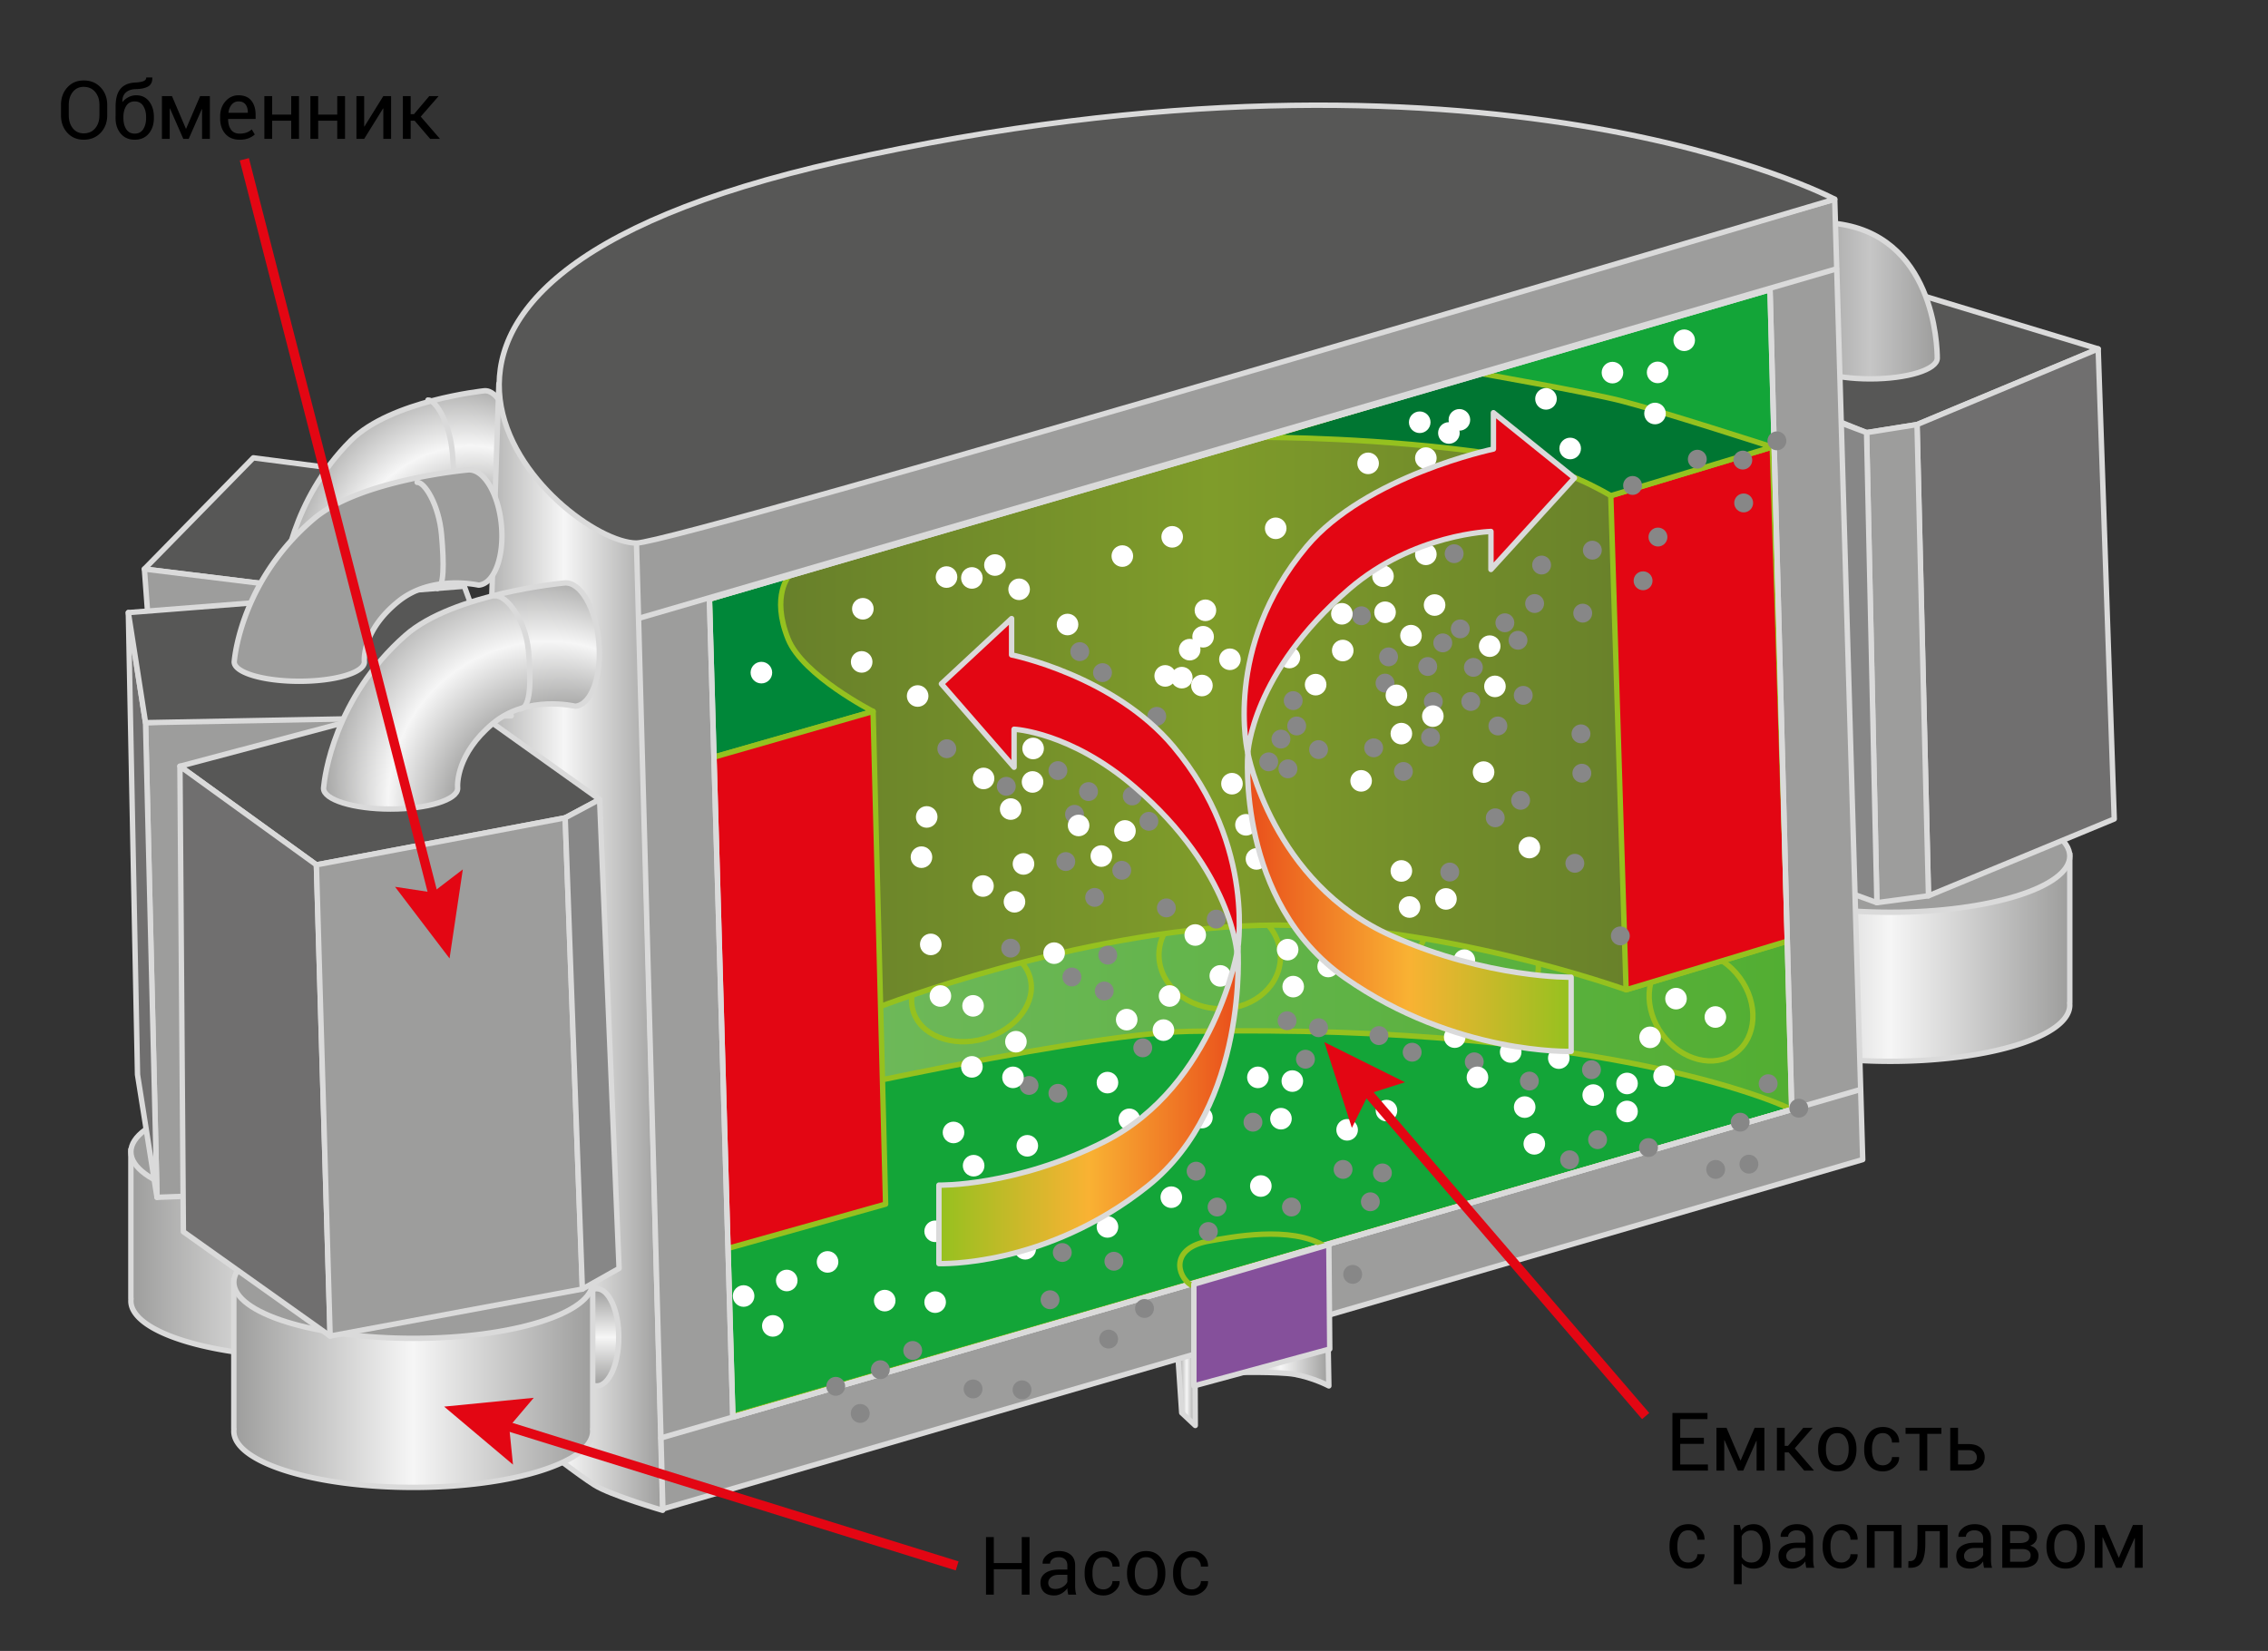 <?xml version="1.0" encoding="UTF-8"?> <svg xmlns="http://www.w3.org/2000/svg" xmlns:xlink="http://www.w3.org/1999/xlink" width="1680" height="1223" xml:space="preserve"><rect width="100%" height="100%" fill="#333333" stroke="none"/> <path d="M762.63 1181.288h-5.771v-18.838h-20.713v18.838h-5.771v-42.656h5.771v19.277h20.713v-19.277h5.771v42.656zM791.283 1181.288a46.846 46.846 0 0 1-.454-2.534 18.575 18.575 0 0 1-.19-2.212c-1.074 1.523-2.476 2.798-4.204 3.823s-3.589 1.538-5.581 1.538c-3.301 0-5.815-.845-7.544-2.534s-2.593-4.019-2.593-6.987c0-3.027 1.226-5.396 3.677-7.104 2.451-1.709 5.776-2.563 9.976-2.563h6.27v-3.135c0-1.855-.567-3.325-1.699-4.409-1.133-1.084-2.735-1.626-4.805-1.626-1.875 0-3.389.469-4.541 1.406-1.153.938-1.729 2.061-1.729 3.369l-5.479.059-.059-.176c-.137-2.305.942-4.414 3.237-6.328 2.295-1.914 5.259-2.871 8.892-2.871 3.593 0 6.484.913 8.672 2.739 2.187 1.826 3.281 4.458 3.281 7.896v15.264c0 1.133.059 2.227.176 3.281s.332 2.09.645 3.105h-5.948zm-9.58-4.219c2.09 0 3.974-.537 5.654-1.611 1.68-1.074 2.773-2.305 3.281-3.691v-5.156h-6.475c-2.325 0-4.185.586-5.581 1.758-1.396 1.172-2.095 2.549-2.095 4.131 0 1.406.439 2.52 1.318 3.34s2.179 1.229 3.898 1.229zM817.386 1177.392c1.777 0 3.33-.591 4.658-1.772 1.328-1.182 1.993-2.632 1.993-4.351h5.215l.088.176c.078 2.734-1.094 5.161-3.516 7.28-2.422 2.119-5.235 3.179-8.438 3.179-4.453 0-7.891-1.514-10.313-4.541-2.422-3.027-3.633-6.797-3.633-11.309v-1.23c0-4.473 1.216-8.228 3.647-11.265s5.864-4.556 10.298-4.556c3.535 0 6.43 1.094 8.686 3.281s3.346 4.873 3.268 8.057l-.059.176h-5.244c0-1.934-.63-3.579-1.89-4.937s-2.847-2.036-4.761-2.036c-2.832 0-4.897 1.099-6.196 3.296-1.299 2.197-1.948 4.858-1.948 7.983v1.23c0 3.184.64 5.869 1.919 8.057 1.279 2.188 3.355 3.282 6.226 3.282zM834.848 1165.146c0-4.688 1.27-8.55 3.809-11.587s5.986-4.556 10.342-4.556c4.395 0 7.866 1.514 10.415 4.541s3.823 6.895 3.823 11.602v.645c0 4.727-1.27 8.594-3.809 11.602s-5.996 4.512-10.371 4.512-7.837-1.509-10.386-4.526-3.823-6.88-3.823-11.587v-.646zm5.771.644c0 3.359.708 6.133 2.124 8.32s3.521 3.281 6.313 3.281c2.754 0 4.844-1.094 6.27-3.281s2.139-4.961 2.139-8.32v-.645c0-3.32-.718-6.084-2.153-8.291s-3.54-3.311-6.313-3.311c-2.754 0-4.839 1.104-6.255 3.311s-2.124 4.971-2.124 8.291v.645zM882.895 1177.392c1.777 0 3.33-.591 4.658-1.772s1.992-2.632 1.992-4.351h5.215l.088.176c.078 2.734-1.094 5.161-3.516 7.28s-5.234 3.179-8.438 3.179c-4.453 0-7.891-1.514-10.313-4.541s-3.633-6.797-3.633-11.309v-1.23c0-4.473 1.216-8.228 3.647-11.265s5.864-4.556 10.298-4.556c3.535 0 6.431 1.094 8.687 3.281s3.345 4.873 3.267 8.057l-.059.176h-5.244c0-1.934-.63-3.579-1.89-4.937s-2.847-2.036-4.761-2.036c-2.832 0-4.897 1.099-6.196 3.296s-1.948 4.858-1.948 7.983v1.23c0 3.184.64 5.869 1.919 8.057s3.355 3.282 6.227 3.282zM1262.135 1069.609h-17.52v15.264h20.508v4.512h-26.279v-42.656h25.957v4.541h-20.186v13.799h17.52v4.54zM1289.205 1081.826h.176l10.371-24.141h7.207v31.699h-5.771v-22.002l-.176-.059-9.727 22.061h-3.984l-9.902-22.559-.176.059v22.5h-5.771v-31.699h7.441l10.312 24.141zM1324.947 1075.938h-2.959v13.447h-5.771v-31.699h5.771v13.389h2.461l11.338-13.389h6.768l.059.146-13.154 15.059 14.15 16.348-.059.146h-7.09l-11.514-13.447zM1346.773 1073.242c0-4.688 1.27-8.55 3.809-11.587 2.538-3.036 5.986-4.556 10.342-4.556 4.395 0 7.866 1.514 10.415 4.541 2.549 3.028 3.823 6.896 3.823 11.602v.645c0 4.728-1.271 8.595-3.809 11.602-2.539 3.008-5.996 4.512-10.371 4.512-4.376 0-7.837-1.509-10.386-4.526s-3.823-6.88-3.823-11.587v-.646zm5.772.645c0 3.359.707 6.134 2.124 8.32 1.416 2.188 3.52 3.281 6.313 3.281 2.754 0 4.844-1.094 6.27-3.281 1.425-2.187 2.139-4.961 2.139-8.32v-.645c0-3.32-.718-6.083-2.153-8.291-1.436-2.207-3.541-3.311-6.313-3.311-2.754 0-4.839 1.104-6.255 3.311-1.417 2.208-2.124 4.971-2.124 8.291v.645zM1394.82 1085.488c1.776 0 3.329-.59 4.658-1.772 1.328-1.182 1.992-2.632 1.992-4.351h5.215l.088.176c.077 2.735-1.095 5.161-3.516 7.28-2.422 2.12-5.234 3.179-8.438 3.179-4.453 0-7.892-1.513-10.313-4.541-2.422-3.027-3.633-6.797-3.633-11.309v-1.23c0-4.472 1.216-8.228 3.647-11.265 2.432-3.036 5.863-4.556 10.298-4.556 3.534 0 6.431 1.095 8.687 3.281 2.256 2.188 3.344 4.874 3.267 8.057l-.059.176h-5.244c0-1.934-.63-3.578-1.89-4.937-1.26-1.357-2.847-2.036-4.761-2.036-2.832 0-4.897 1.099-6.196 3.296-1.3 2.197-1.948 4.859-1.948 7.983v1.23c0 3.184.64 5.87 1.919 8.057 1.28 2.189 3.356 3.282 6.227 3.282zM1438.063 1062.168h-10.459v27.217h-5.771v-27.217h-10.313v-4.482h26.543v4.482zM1450.396 1069.756h7.881c3.75 0 6.665.898 8.745 2.695 2.08 1.798 3.12 4.131 3.12 7.002 0 2.891-1.051 5.27-3.149 7.134-2.1 1.865-5.006 2.798-8.716 2.798h-13.652v-31.699h5.771v12.07zm0 4.512v10.605h7.881c2.069 0 3.599-.498 4.585-1.494.985-.996 1.479-2.236 1.479-3.721 0-1.445-.498-2.705-1.494-3.779-.996-1.073-2.52-1.611-4.57-1.611h-7.881zM1250.65 1157.488c1.776 0 3.329-.59 4.658-1.772 1.328-1.182 1.992-2.632 1.992-4.351h5.215l.088.176c.077 2.735-1.095 5.161-3.516 7.28-2.422 2.12-5.234 3.179-8.438 3.179-4.453 0-7.892-1.513-10.313-4.541-2.422-3.027-3.633-6.797-3.633-11.309v-1.23c0-4.472 1.216-8.228 3.647-11.265 2.432-3.036 5.863-4.556 10.298-4.556 3.534 0 6.431 1.095 8.687 3.281 2.256 2.188 3.344 4.874 3.267 8.057l-.059.176h-5.244c0-1.934-.63-3.578-1.89-4.937-1.26-1.357-2.847-2.036-4.761-2.036-2.832 0-4.897 1.099-6.196 3.296-1.3 2.197-1.948 4.859-1.948 7.983v1.23c0 3.184.64 5.87 1.919 8.057 1.28 2.189 3.356 3.282 6.227 3.282zM1311.383 1146.736c0 4.57-1.095 8.258-3.281 11.06-2.188 2.803-5.205 4.204-9.053 4.204-1.953 0-3.667-.327-5.142-.981-1.476-.654-2.729-1.636-3.765-2.944v15.498h-5.771v-43.887h4.424l.908 4.102c1.035-1.523 2.324-2.685 3.867-3.486 1.542-.801 3.34-1.201 5.391-1.201 3.926 0 6.977 1.558 9.155 4.673 2.178 3.116 3.267 7.232 3.267 12.349v.613zm-5.772-.615c0-3.593-.708-6.548-2.124-8.862-1.417-2.314-3.501-3.472-6.255-3.472-1.66 0-3.076.377-4.248 1.128-1.172.752-2.12 1.783-2.842 3.091v15.322c.722 1.309 1.67 2.329 2.842 3.062s2.607 1.099 4.307 1.099c2.734 0 4.805-1 6.211-3.003 1.406-2.002 2.109-4.585 2.109-7.749v-.616zM1337.955 1161.385a45.717 45.717 0 0 1-.454-2.534 18.351 18.351 0 0 1-.19-2.212c-1.074 1.523-2.476 2.798-4.204 3.823s-3.589 1.538-5.581 1.538c-3.301 0-5.815-.845-7.544-2.534-1.729-1.688-2.593-4.018-2.593-6.987 0-3.027 1.226-5.395 3.677-7.104 2.45-1.709 5.775-2.563 9.976-2.563h6.27v-3.135c0-1.855-.567-3.325-1.699-4.409-1.133-1.084-2.735-1.626-4.805-1.626-1.875 0-3.389.469-4.541 1.406-1.153.938-1.729 2.062-1.729 3.369l-5.479.059-.059-.176c-.137-2.304.941-4.413 3.237-6.328 2.295-1.914 5.259-2.871 8.892-2.871 3.593 0 6.484.913 8.672 2.739 2.187 1.827 3.281 4.458 3.281 7.896V1155c0 1.133.059 2.227.176 3.281s.332 2.091.645 3.105h-5.948zm-9.58-4.219c2.09 0 3.974-.537 5.654-1.611 1.68-1.073 2.772-2.304 3.281-3.691v-5.156h-6.475c-2.325 0-4.186.586-5.581 1.758-1.396 1.172-2.095 2.549-2.095 4.131 0 1.406.439 2.52 1.318 3.34s2.179 1.229 3.898 1.229zM1364.059 1157.488c1.776 0 3.329-.59 4.658-1.772 1.328-1.182 1.992-2.632 1.992-4.351h5.215l.088.176c.077 2.735-1.095 5.161-3.516 7.28-2.422 2.12-5.234 3.179-8.438 3.179-4.453 0-7.892-1.513-10.313-4.541-2.422-3.027-3.633-6.797-3.633-11.309v-1.23c0-4.472 1.216-8.228 3.647-11.265 2.432-3.036 5.863-4.556 10.298-4.556 3.534 0 6.431 1.095 8.687 3.281 2.256 2.188 3.344 4.874 3.267 8.057l-.059.176h-5.244c0-1.934-.63-3.578-1.89-4.937-1.26-1.357-2.847-2.036-4.761-2.036-2.832 0-4.897 1.099-6.196 3.296-1.3 2.197-1.948 4.859-1.948 7.983v1.23c0 3.184.64 5.87 1.919 8.057 1.279 2.189 3.356 3.282 6.227 3.282zM1408.561 1161.385h-5.771v-27.129h-14.15v27.129h-5.771v-31.699h25.693v31.699zM1442.662 1129.686v31.699h-5.771v-27.129h-10.723v8.965c0 6.251-.831 10.84-2.49 13.77-1.66 2.93-4.493 4.395-8.496 4.395h-1.641l.117-4.922 1.201-.029c2.051 0 3.481-1 4.292-3.003.81-2.002 1.216-5.405 1.216-10.21v-13.535h22.295zM1469.645 1161.385a45.717 45.717 0 0 1-.454-2.534 18.351 18.351 0 0 1-.19-2.212c-1.074 1.523-2.476 2.798-4.204 3.823s-3.589 1.538-5.581 1.538c-3.301 0-5.815-.845-7.544-2.534-1.729-1.688-2.593-4.018-2.593-6.987 0-3.027 1.226-5.395 3.677-7.104 2.45-1.709 5.775-2.563 9.976-2.563h6.27v-3.135c0-1.855-.567-3.325-1.699-4.409-1.133-1.084-2.735-1.626-4.805-1.626-1.875 0-3.389.469-4.541 1.406-1.153.938-1.729 2.062-1.729 3.369l-5.479.059-.059-.176c-.137-2.304.941-4.413 3.237-6.328 2.295-1.914 5.259-2.871 8.892-2.871 3.593 0 6.484.913 8.672 2.739 2.187 1.827 3.281 4.458 3.281 7.896V1155c0 1.133.059 2.227.176 3.281s.332 2.091.645 3.105h-5.948zm-9.581-4.219c2.09 0 3.974-.537 5.654-1.611 1.68-1.073 2.772-2.304 3.281-3.691v-5.156h-6.475c-2.325 0-4.186.586-5.581 1.758-1.396 1.172-2.095 2.549-2.095 4.131 0 1.406.439 2.52 1.318 3.34s2.18 1.229 3.898 1.229zM1483.18 1161.385v-31.699h12.51c4.179 0 7.422.729 9.727 2.183 2.304 1.455 3.457 3.638 3.457 6.548 0 1.484-.45 2.809-1.348 3.97-.898 1.162-2.168 2.047-3.809 2.651 1.973.488 3.511 1.402 4.614 2.739 1.103 1.338 1.655 2.867 1.655 4.585 0 2.97-1.08 5.215-3.237 6.738-2.158 1.523-5.171 2.285-9.038 2.285h-14.531zm5.771-18.311h6.768c2.441 0 4.281-.361 5.522-1.084 1.24-.722 1.86-1.816 1.86-3.281 0-1.504-.626-2.637-1.875-3.398-1.25-.762-3.096-1.143-5.537-1.143h-6.738v8.906zm0 4.424v9.434h8.76c2.128 0 3.739-.405 4.834-1.216 1.094-.81 1.641-1.978 1.641-3.501 0-1.504-.547-2.666-1.641-3.486-1.095-.82-2.706-1.23-4.834-1.23h-8.76zM1515.904 1145.242c0-4.688 1.27-8.55 3.809-11.587 2.538-3.036 5.986-4.556 10.342-4.556 4.395 0 7.866 1.514 10.415 4.541 2.549 3.028 3.823 6.896 3.823 11.602v.645c0 4.728-1.271 8.595-3.809 11.602-2.539 3.008-5.996 4.512-10.371 4.512-4.376 0-7.837-1.509-10.386-4.526s-3.823-6.88-3.823-11.587v-.646zm5.772.645c0 3.359.707 6.134 2.124 8.32 1.416 2.188 3.52 3.281 6.313 3.281 2.754 0 4.844-1.094 6.27-3.281 1.425-2.187 2.139-4.961 2.139-8.32v-.645c0-3.32-.718-6.083-2.153-8.291-1.436-2.207-3.541-3.311-6.313-3.311-2.754 0-4.839 1.104-6.255 3.311-1.417 2.208-2.124 4.971-2.124 8.291v.645zM1569.4 1153.826h.176l10.371-24.141h7.207v31.699h-5.771v-22.002l-.176-.059-9.727 22.061h-3.984l-9.902-22.559-.176.059v22.5h-5.771v-31.699h7.441l10.312 24.141zM79.424 85.356c0 5.215-1.616 9.541-4.849 12.979-3.233 3.438-7.427 5.156-12.583 5.156-4.98 0-9.028-1.718-12.144-5.156-3.116-3.438-4.673-7.764-4.673-12.979v-7.588c0-5.195 1.557-9.521 4.673-12.979 3.115-3.457 7.163-5.186 12.144-5.186 5.156 0 9.35 1.724 12.583 5.171 3.232 3.447 4.849 7.778 4.849 12.993v7.589zm-5.772-7.646c0-3.906-1.055-7.109-3.164-9.609s-4.941-3.75-8.496-3.75c-3.359 0-6.04 1.25-8.042 3.75s-3.003 5.703-3.003 9.609v7.646c0 3.945 1 7.168 3.003 9.668 2.002 2.5 4.683 3.75 8.042 3.75 3.574 0 6.411-1.245 8.511-3.735 2.099-2.49 3.149-5.717 3.149-9.683V77.71zM100.898 70.591c4.043 0 7.236 1.514 9.58 4.541 2.344 3.028 3.516 6.895 3.516 11.602v.645c0 4.727-1.27 8.594-3.809 11.602-2.539 3.008-5.996 4.512-10.371 4.512s-7.837-1.509-10.386-4.526-3.823-6.88-3.823-11.587v-1.041c0-.107.01-.229.029-.366v-6.885c0-6.016 1.206-10.444 3.618-13.286 2.412-2.842 5.962-4.39 10.649-4.644 2.695-.136 4.775-.473 6.24-1.011 1.465-.537 2.197-1.46 2.197-2.769h4.424l.059.176c.098 3.086-.928 5.249-3.076 6.489-2.149 1.241-5.264 1.9-9.346 1.978-2.969.078-5.352.898-7.148 2.461-1.797 1.563-2.666 3.877-2.607 6.943l.088.146c1.152-1.465 2.626-2.661 4.424-3.589a12.35 12.35 0 0 1 5.742-1.391zm-1.142 4.541c-2.754 0-4.834 1.104-6.24 3.311-1.406 2.208-2.109 4.971-2.109 8.291v.645c0 3.359.703 6.133 2.109 8.32 1.406 2.188 3.505 3.281 6.299 3.281 2.754 0 4.844-1.094 6.27-3.281 1.425-2.187 2.139-4.961 2.139-8.32v-.645c0-3.32-.718-6.083-2.153-8.291-1.437-2.208-3.542-3.311-6.315-3.311zM137.695 95.317h.176l10.371-24.141h7.207v31.699h-5.771V80.874l-.176-.059-9.727 22.061h-3.984l-9.902-22.559-.176.059v22.5h-5.771V71.177h7.441l10.312 24.14zM177.539 103.491c-4.551 0-8.101-1.455-10.649-4.365-2.549-2.91-3.823-6.738-3.823-11.484v-1.289c0-4.551 1.313-8.315 3.94-11.294 2.626-2.978 5.834-4.468 9.624-4.468 4.238 0 7.417 1.318 9.536 3.955 2.119 2.637 3.179 6.143 3.179 10.518v3.047h-20.273l-.088.146c0 3.184.703 5.767 2.109 7.749 1.406 1.982 3.555 2.974 6.445 2.974 1.953 0 3.667-.278 5.142-.835 1.475-.557 2.739-1.323 3.794-2.3l2.256 3.75c-1.133 1.094-2.627 2.017-4.482 2.769-1.857.751-4.093 1.127-6.71 1.127zm-.908-28.359c-2.012 0-3.677.776-4.995 2.329s-2.124 3.541-2.417 5.962l.059.146h14.297V83.1c0-2.304-.567-4.208-1.699-5.713-1.134-1.503-2.882-2.255-5.245-2.255zM221.484 102.876h-5.771V89.399h-14.121v13.477h-5.771V71.177h5.771v13.711h14.121V71.177h5.771v31.699zM255.586 102.876h-5.771V89.399h-14.121v13.477h-5.771V71.177h5.771v13.711h14.121V71.177h5.771v31.699zM283.945 71.177h5.771v31.699h-5.771v-22.5l-.176-.059-14.004 22.559h-5.742V71.177h5.742v22.5l.176.059 14.004-22.559zM307.148 89.429h-2.959v13.447h-5.771V71.177h5.771v13.389h2.461l11.338-13.389h6.768l.059.146-13.155 15.059 14.15 16.348-.059.146h-7.09l-11.513-13.447z"></path> <path fill="#575756" stroke="#DADADA" stroke-width="4" stroke-linecap="round" stroke-linejoin="round" stroke-miterlimit="10" d="m285.317 351.884-97.673-12.74-80.686 82.385 124.002 15.288z"></path> <radialGradient id="a" cx="299.976" cy="346.128" r="203.773" fx="426.058" fy="506.211" gradientTransform="matrix(.974 0 0 1.1 -4.996 -26.233)" gradientUnits="userSpaceOnUse"> <stop offset=".369" style="stop-color:#9d9d9c"></stop> <stop offset=".5" style="stop-color:#f6f6f6"></stop> <stop offset=".639" style="stop-color:#9d9d9c"></stop> </radialGradient> <path fill="url(#a)" stroke="#DADADA" stroke-width="4" stroke-linecap="round" stroke-linejoin="round" stroke-miterlimit="10" d="M380.023 330.895c-1.884-23.86-11.446-42.394-21.357-41.396 0 0-69.007 7.167-98.681 36.736-44.391 44.235-50.212 99.492-50.782 106.505l-.002.027c-.038.473-.052.722-.052.722 0 8.014 18.634 14.511 41.619 14.511 22.986 0 41.619-6.497 41.619-14.511 0-.092-.015-.184-.02-.276-.158-2.633-.678-23.89 21.807-45.15 21.524-20.351 50.981-12.125 51.316-12.159 9.911-.997 16.418-21.149 14.533-45.009z"></path> <linearGradient id="b" gradientUnits="userSpaceOnUse" x1="344.77" y1="701.553" x2="490.855" y2="701.553"> <stop offset="0" style="stop-color:#9d9d9c"></stop> <stop offset=".5" style="stop-color:#f6f6f6"></stop> <stop offset="1" style="stop-color:#9d9d9c"></stop> </linearGradient> <path fill="url(#b)" stroke="#DADADA" stroke-width="4" stroke-linecap="round" stroke-linejoin="round" stroke-miterlimit="10" d="m369.534 284.279-24.764 741.972s71.118 58.337 95.491 73.782c12.148 7.699 50.593 18.795 50.593 18.795L472.17 402.844 369.534 284.279z"></path> <linearGradient id="c" gradientUnits="userSpaceOnUse" x1="442" y1="1026.667" x2="442" y2="954.667"> <stop offset="0" style="stop-color:#9d9d9c"></stop> <stop offset=".5" style="stop-color:#f6f6f6"></stop> <stop offset="1" style="stop-color:#9d9d9c"></stop> </linearGradient> <ellipse fill="url(#c)" stroke="#DADADA" stroke-width="4" stroke-linecap="round" stroke-linejoin="round" stroke-miterlimit="10" cx="442" cy="990.667" rx="16.333" ry="36"></ellipse> <linearGradient id="d" gradientUnits="userSpaceOnUse" x1="96.953" y1="928.462" x2="362.793" y2="928.462"> <stop offset="0" style="stop-color:#9d9d9c"></stop> <stop offset=".5" style="stop-color:#f6f6f6"></stop> <stop offset="1" style="stop-color:#9d9d9c"></stop> </linearGradient> <path fill="url(#d)" stroke="#DADADA" stroke-width="4" stroke-linecap="round" stroke-linejoin="round" stroke-miterlimit="10" d="M362.793 851.598H96.953v110.413h.119a13.395 13.395 0 0 0-.119 1.698c0 22.985 59.51 41.617 132.92 41.617s132.92-18.633 132.92-41.617c0-.569-.047-1.135-.119-1.698h.119V851.598z"></path> <ellipse fill="#9D9D9C" stroke="#DADADA" stroke-width="4" stroke-linecap="round" stroke-linejoin="round" stroke-miterlimit="10" cx="229.873" cy="853.296" rx="132.92" ry="41.617"></ellipse> <linearGradient id="e" gradientUnits="userSpaceOnUse" x1="173.206" y1="1024.977" x2="439.046" y2="1024.977"> <stop offset="0" style="stop-color:#9d9d9c"></stop> <stop offset=".5" style="stop-color:#f6f6f6"></stop> <stop offset="1" style="stop-color:#9d9d9c"></stop> </linearGradient> <path fill="url(#e)" stroke="#DADADA" stroke-width="4" stroke-linecap="round" stroke-linejoin="round" stroke-miterlimit="10" d="M439.046 948.113h-265.84v110.413h.119a13.395 13.395 0 0 0-.119 1.698c0 22.985 59.51 41.617 132.92 41.617s132.92-18.633 132.92-41.617c0-.569-.047-1.135-.119-1.698h.119V948.113z"></path> <ellipse fill="#9D9D9C" stroke="#DADADA" stroke-width="4" stroke-linecap="round" stroke-linejoin="round" stroke-miterlimit="10" cx="306.126" cy="949.811" rx="132.92" ry="41.617"></ellipse> <linearGradient id="f" gradientUnits="userSpaceOnUse" x1="1267.329" y1="709.335" x2="1533.168" y2="709.335"> <stop offset="0" style="stop-color:#9d9d9c"></stop> <stop offset=".5" style="stop-color:#f6f6f6"></stop> <stop offset="1" style="stop-color:#9d9d9c"></stop> </linearGradient> <path fill="url(#f)" stroke="#DADADA" stroke-width="4" stroke-linecap="round" stroke-linejoin="round" stroke-miterlimit="10" d="M1533.168 632.471h-265.84v110.413h.119a13.395 13.395 0 0 0-.119 1.698c0 22.985 59.51 41.617 132.92 41.617s132.92-18.633 132.92-41.617c0-.569-.047-1.135-.119-1.698h.119V632.471z"></path> <ellipse fill="#9D9D9C" stroke="#DADADA" stroke-width="4" stroke-linecap="round" stroke-linejoin="round" stroke-miterlimit="10" cx="1400.249" cy="634.17" rx="132.92" ry="41.617"></ellipse> <g stroke="#DADADA" stroke-width="4" stroke-linecap="round" stroke-linejoin="round" stroke-miterlimit="10"> <path fill="#9D9D9C" d="m112.054 490.324-5.096-68.795 124.002 15.288-11.041 52.658zM107.808 535.339l203.839-8.493 5.945 352.471-201.291 7.644z"></path> <path fill="#706F6F" d="m101.862 796.083 14.439 90.878-8.493-351.622-12.74-81.536z"></path> <path fill="#575756" d="M343.921 434.269 95.068 453.803l12.74 81.536 270.935-5.096z"></path> <path fill="#575756" d="m444.142 592.244-25.48 13.589-184.304 34.823-101.071-73.043 201.291-53.507z"></path> <path fill="#706F6F" d="M135.835 912.441 244.55 989.73l-10.192-349.074-101.071-73.043z"></path> <path fill="#9D9D9C" d="m431.402 954.907-12.74-349.074-184.304 34.823L244.55 989.73z"></path> <path fill="#878787" d="m458.58 939.62-14.438-347.376-25.48 13.589 12.74 349.074z"></path> <path fill="#575756" d="m1329.992 299.225 52.658 21.234 37.371-5.946 134.194-56.055-179.209-54.357z"></path> <path fill="#706F6F" d="m1428.514 663.588 137.591-56.906-11.89-348.224-134.194 56.055z"></path> <path fill="#9D9D9C" d="m1390.294 668.684 38.22-5.096-8.493-349.075-37.371 5.946z"></path> <path fill="#878787" d="m1352.924 655.094 37.37 13.59-7.644-348.225-33.973-12.74z"></path> <path fill="none" d="M317 296.333c5.347-.477 16.063 16.292 18.059 38.662 1.995 22.37 1.762 38.552-2.985 39.935"></path> </g> <radialGradient id="g" cx="332.818" cy="500.57" r="236.873" fx="479.38" fy="686.657" gradientUnits="userSpaceOnUse"> <stop offset=".369" style="stop-color:#9d9d9c"></stop> <stop offset=".5" style="stop-color:#f6f6f6"></stop> <stop offset=".639" style="stop-color:#9d9d9c"></stop> </radialGradient> <path fill="url(#g)" stroke="#DADADA" stroke-width="4" stroke-linecap="round" stroke-linejoin="round" stroke-miterlimit="10" d="M443.582 475.59c-2.249-25.213-13.66-44.797-25.487-43.742 0 0-82.35 7.574-117.762 38.819-52.975 46.743-59.921 105.132-60.601 112.542-.002.009-.001.019-.003.028-.046.499-.063.763-.063.763 0 8.468 22.237 15.333 49.667 15.333 27.43 0 49.667-6.865 49.667-15.333 0-.098-.018-.194-.024-.291-.189-2.782-.809-25.244 26.024-47.709 25.686-21.505 60.839-12.812 61.238-12.848 11.828-1.055 19.592-22.349 17.344-47.562z"></path> <linearGradient id="h" gradientUnits="userSpaceOnUse" x1="1335.252" y1="222.972" x2="1435" y2="222.972"> <stop offset="0" style="stop-color:#9d9d9c"></stop> <stop offset=".5" style="stop-color:#c6c6c6"></stop> <stop offset="1" style="stop-color:#9d9d9c"></stop> </linearGradient> <path fill="url(#h)" stroke="#DADADA" stroke-width="4" stroke-linecap="round" stroke-linejoin="round" stroke-miterlimit="10" d="M1435 265.333c0 8.468-22.237 15.333-49.667 15.333-27.43 0-49.667-6.865-49.667-15.333s-5.301-102.658 22-100c75.334 7.334 77.334 91.532 77.334 100z"></path> <path fill="none" stroke="#DADADA" stroke-width="4" stroke-linecap="round" stroke-linejoin="round" stroke-miterlimit="10" d="M366.854 441.376c7.678-.685 22.493 16.953 24.627 40.88 2.134 23.928 1.275 41.29-5.573 42.927"></path> <radialGradient id="i" cx="260.589" cy="412.349" r="221.414" fx="397.587" fy="586.291" gradientTransform="matrix(1.038 0 0 1 -6.682 0)" gradientUnits="userSpaceOnUse"> <stop offset=".369" style="stop-color:#9d9d9c"></stop> <stop offset=".5" style="stop-color:#f6f6f6"></stop> <stop offset=".639" style="stop-color:#9d9d9c"></stop> </radialGradient> <path fill="url(#i)" stroke="#DADADA" stroke-width="4" stroke-linecap="round" stroke-linejoin="round" stroke-miterlimit="10" d="M371.425 388.999c-2.183-23.568-13.258-41.873-24.738-40.887 0 0-79.932 7.079-114.303 36.285-51.419 43.692-58.161 98.271-58.822 105.197l-.003.027a32.11 32.11 0 0 0-.061.713c0 7.916 21.583 14.333 48.208 14.333s48.208-6.417 48.208-14.333c0-.091-.017-.181-.023-.272-.184-2.601-.785-23.596 25.26-44.595 24.932-20.101 59.052-11.976 59.44-12.009 11.48-.987 19.017-20.891 16.834-44.459z"></path> <path fill="none" stroke="#DADADA" stroke-width="4" stroke-linecap="round" stroke-linejoin="round" stroke-miterlimit="10" d="M309 357.333c5.347-.477 16.063 16.292 18.059 38.662 1.995 22.37 1.762 38.552-2.985 39.935"></path> <linearGradient id="j" gradientUnits="userSpaceOnUse" x1="872.705" y1="1027.756" x2="885.39" y2="1027.756"> <stop offset="0" style="stop-color:#9d9d9c"></stop> <stop offset=".5" style="stop-color:#f6f6f6"></stop> <stop offset="1" style="stop-color:#9d9d9c"></stop> </linearGradient> <path fill="url(#j)" stroke="#DADADA" stroke-width="4" stroke-linecap="round" stroke-linejoin="round" stroke-miterlimit="10" d="m885.126 999.545-12.421 7.532 2.643 39.509 10.042 9.381z"></path> <linearGradient id="k" gradientUnits="userSpaceOnUse" x1="557" y1="488.25" x2="1238" y2="488.25"> <stop offset="0" style="stop-color:#667e2a"></stop> <stop offset=".499" style="stop-color:#7f9c2a"></stop> <stop offset="1" style="stop-color:#667e2a"></stop> </linearGradient> <path fill="url(#k)" d="M557 403v404h681V336l-166.5-166.5z"></path> <linearGradient id="l" gradientUnits="userSpaceOnUse" x1="651" y1="768.661" x2="1327.214" y2="768.661"> <stop offset="0" style="stop-color:#6db859"></stop> <stop offset="1" style="stop-color:#52ae32"></stop> </linearGradient> <path fill="url(#l)" stroke="#95C11F" stroke-width="4" stroke-linecap="round" stroke-linejoin="round" stroke-miterlimit="10" d="m1327.214 821.897-3.093-124.755-119.6 36.086S1062 682 933.011 685.493C798.041 689.148 651 746 651 746l3 106 673.214-30.103z"></path> <path fill="#13A538" stroke="#DADADA" stroke-width="4" stroke-linecap="round" stroke-linejoin="round" stroke-miterlimit="10" d="m1090 291-20-25 256-68-5 155z"></path> <path fill="#E30613" stroke="#95C11F" stroke-width="4" stroke-linecap="round" stroke-linejoin="round" stroke-miterlimit="10" d="m1193.18 367.211 119.6-36.086 11.341 366.017-119.6 36.086z"></path> <path fill="#007632" stroke="#95C11F" stroke-width="4" stroke-linecap="round" stroke-linejoin="round" stroke-miterlimit="10" d="M1193.18 367.211s-37.661-23.466-85.731-30.709c-83.197-12.537-169.893-12.512-169.893-12.512l158.699-47.412s78.061 13.665 104.081 20.22c28.111 7.082 112.445 34.327 112.445 34.327l-119.601 36.086z"></path> <path fill="#008739" stroke="#95C11F" stroke-width="4" stroke-linecap="round" stroke-linejoin="round" stroke-miterlimit="10" d="M646.732 527.021s-51.996-26.465-62.928-53.654c-12.995-32.32 1.066-47.388 1.066-47.388l-59.359 17.847 2.652 117.218 118.569-34.023z"></path> <path fill="#13A538" stroke="#95C11F" stroke-width="4" stroke-linecap="round" stroke-linejoin="round" stroke-miterlimit="10" d="M536.084 825.427S793.43 765.647 881 764c319-6 446.214 57.897 446.214 57.897l-784.493 227.179-6.637-223.649z"></path> <path fill="#E30613" stroke="#95C11F" stroke-width="4" stroke-linecap="round" stroke-linejoin="round" stroke-miterlimit="10" d="m646.732 527.021-118.569 34.024L538.473 925l117.538-32.993z"></path> <path fill="#9D9D9C" stroke="#DADADA" stroke-width="4" stroke-linecap="round" stroke-linejoin="round" stroke-miterlimit="10" d="M1359.052 147.57 471.456 402.266l19.59 715.538 888.751-258.79-20.745-711.444zM542.85 1049.756l-17.339-605.928 785.621-229.24 16.083 607.31-784.365 227.858z"></path> <path fill="none" stroke="#DADADA" stroke-width="4" stroke-linecap="round" stroke-linejoin="round" stroke-miterlimit="10" d="m473.518 457.942 886.888-258.79M1377.697 807.232l-888.208 258.025"></path> <path fill="#575756" stroke="#DADADA" stroke-width="4" stroke-linecap="round" stroke-linejoin="round" stroke-miterlimit="10" d="M471.456 402.266c-55.676 0-263.945-189.71 150.531-282.69 481.142-107.934 737.065 27.993 737.065 27.993S501.356 402.266 471.456 402.266z"></path> <path fill="none" stroke="#DADADA" stroke-width="4" stroke-linecap="round" stroke-linejoin="round" stroke-miterlimit="10" d="m542.85 1049.756-17.339-605.929 785.621-229.24 16.082 607.31z"></path> <defs> <path id="m" d="m1327.214 821.897-3.093-124.755-119.6 36.086S1062 682 933.011 685.493C798.041 689.148 651 746 651 746l3 106 673.214-30.103z"></path> </defs> <clipPath id="n"> <use xlink:href="#m" overflow="visible"></use> </clipPath> <g clip-path="url(#n)" fill="none" stroke="#95C11F" stroke-width="4" stroke-linecap="round" stroke-linejoin="round" stroke-miterlimit="10"> <ellipse transform="rotate(-15.762 719.783 736.29)" cx="719.615" cy="736.242" rx="45.034" ry="34.498"></ellipse> <ellipse transform="rotate(53.552 1259.99 745.28)" cx="1259.988" cy="745.256" rx="43.2" ry="35.571"></ellipse> <ellipse transform="rotate(4.133 1095.154 715.654)" cx="1094.505" cy="715.298" rx="45.034" ry="39.085"></ellipse> <ellipse transform="rotate(4.133 903.998 708.557)" cx="903.457" cy="708.196" rx="45.034" ry="39.085"></ellipse> </g> <linearGradient id="o" gradientUnits="userSpaceOnUse" x1="913" y1="1007.667" x2="984.333" y2="1007.667"> <stop offset="0" style="stop-color:#9d9d9c"></stop> <stop offset=".5" style="stop-color:#f6f6f6"></stop> <stop offset="1" style="stop-color:#9d9d9c"></stop> </linearGradient> <path fill="url(#o)" stroke="#DADADA" stroke-width="4" stroke-linecap="round" stroke-linejoin="round" stroke-miterlimit="10" d="m983.667 988.667.667 38s-11.47-6.112-25.608-8.622c-11.26-1.999-45.725-1.378-45.725-1.378l70.666-28z"></path> <path fill="none" stroke="#95C11F" stroke-width="4" stroke-linecap="round" stroke-linejoin="round" stroke-miterlimit="10" d="M882.333 952c-10.667-6.667-15.686-27.62 13.333-32.667 15.333-2.667 60.667-12 86 4"></path> <path fill="#85509B" stroke="#DADADA" stroke-width="4" stroke-linecap="round" stroke-linejoin="round" stroke-miterlimit="10" d="M884.333 951.333v75.334L985 999.333 984.333 922z"></path> <g fill="#878787"> <circle cx="1110.19" cy="728.928" r="7"></circle> <circle cx="1316.228" cy="326.57" r="7"></circle> <circle cx="1290.959" cy="340.824" r="7"></circle> <circle cx="1257.267" cy="340.176" r="7"></circle> <circle cx="1291.607" cy="372.572" r="7"></circle> <circle cx="1228.111" cy="397.841" r="7"></circle> <circle cx="1217.096" cy="430.237" r="7"></circle> <circle cx="1171.094" cy="543.623" r="7"></circle> <circle cx="1200.25" cy="693.293" r="7"></circle> <circle cx="1166.559" cy="639.515" r="7"></circle> <circle cx="1209.321" cy="359.614" r="7"></circle> <circle cx="1171.742" cy="572.78" r="7"></circle> <circle cx="1107.598" cy="605.823" r="7"></circle> <circle cx="1126.388" cy="592.865" r="7"></circle> <circle cx="1073.906" cy="645.995" r="7"></circle> <circle cx="1179.517" cy="407.56" r="7"></circle> <circle cx="1172.39" cy="454.21" r="7"></circle> <circle cx="1141.938" cy="418.575" r="7"></circle> <circle cx="1136.754" cy="447.083" r="7"></circle> <circle cx="1114.725" cy="461.337" r="7"></circle> <circle cx="1124.444" cy="474.296" r="7"></circle> <circle cx="1128.331" cy="515.115" r="7"></circle> <circle cx="1109.542" cy="537.792" r="7"></circle> <circle cx="1091.4" cy="494.381" r="7"></circle> <circle cx="1089.456" cy="519.65" r="7"></circle> <circle cx="1061.723" cy="519.65" r="7"></circle> <circle cx="1077.146" cy="410.152" r="7"></circle> <circle cx="1081.681" cy="465.873" r="7"></circle> <circle cx="1068.723" cy="476.239" r="7"></circle> <circle cx="1057.581" cy="493.733" r="7"></circle> <circle cx="1028.552" cy="486.606" r="7"></circle> <circle cx="1008.466" cy="456.154" r="7"></circle> <circle cx="1025.96" cy="506.044" r="7"></circle> <circle cx="1059.652" cy="546.215" r="7"></circle> <circle cx="1039.566" cy="571.484" r="7"></circle> <circle cx="1017.537" cy="553.99" r="7"></circle> <circle cx="976.718" cy="555.286" r="7"></circle> <circle cx="957.928" cy="519.002" r="7"></circle> <circle cx="960.52" cy="537.792" r="7"></circle> <circle cx="948.857" cy="547.511" r="7"></circle> <circle cx="954.041" cy="569.54" r="7"></circle> <circle cx="939.787" cy="564.357" r="7"></circle> <circle cx="762.256" cy="804.087" r="7"></circle> <circle cx="846.486" cy="776.227" r="7"></circle> <circle cx="748.65" cy="702.364" r="7"></circle> <circle cx="794.005" cy="723.745" r="7"></circle> <circle cx="817.978" cy="734.112" r="7"></circle> <circle cx="820.569" cy="707.547" r="7"></circle> <circle cx="900.911" cy="680.855" r="7"></circle> <circle cx="863.98" cy="672.559" r="7"></circle> <circle cx="810.85" cy="664.784" r="7"></circle> <circle cx="830.936" cy="644.699" r="7"></circle> <circle cx="789.469" cy="638.22" r="7"></circle> <circle cx="745.411" cy="582.498" r="7"></circle> <circle cx="701.352" cy="554.638" r="7"></circle> <circle cx="795.948" cy="603.232" r="7"></circle> <circle cx="851.021" cy="608.415" r="7"></circle> <circle cx="838.711" cy="589.625" r="7"></circle> <circle cx="806.315" cy="586.386" r="7"></circle> <circle cx="783.638" cy="570.836" r="7"></circle> <circle cx="856.853" cy="530.665" r="7"></circle> <circle cx="816.682" cy="498.269" r="7"></circle> <circle cx="799.836" cy="482.719" r="7"></circle> <circle cx="783.638" cy="809.918" r="7"></circle> <circle cx="1178.869" cy="792.424" r="7"></circle> <circle cx="1132.867" cy="800.847" r="7"></circle> <circle cx="1092.048" cy="786.593" r="7"></circle> <circle cx="966.999" cy="784.649" r="7"></circle> <circle cx="953.393" cy="756.141" r="7"></circle> <circle cx="1021.424" cy="767.156" r="7"></circle> <circle cx="976.718" cy="761.324" r="7"></circle> <circle cx="1046.046" cy="779.466" r="7"></circle> <circle cx="1332.426" cy="820.933" r="7"></circle> <circle cx="1309.749" cy="802.791" r="7"></circle> <circle cx="1289.016" cy="831.3" r="7"></circle> <circle cx="1295.495" cy="862.4" r="7"></circle> <circle cx="1270.874" cy="866.287" r="7"></circle> <circle cx="1221.111" cy="850.089" r="7"></circle> <circle cx="1183.405" cy="844.258" r="7"></circle> <circle cx="1162.671" cy="859.16" r="7"></circle> <circle cx="886.009" cy="867.583" r="7"></circle> <circle cx="928.124" cy="831.3" r="7"></circle> <circle cx="1024.016" cy="868.879" r="7"></circle> <circle cx="994.86" cy="866.287" r="7"></circle> <circle cx="956.633" cy="894.148" r="7"></circle> <circle cx="901.559" cy="894.148" r="7"></circle> <circle cx="895.08" cy="912.29" r="7"></circle> <circle cx="619.066" cy="1026.972" r="7"></circle> <circle cx="652.11" cy="1014.661" r="7"></circle> <circle cx="676.083" cy="1000.407" r="7"></circle> <circle cx="777.807" cy="962.828" r="7"></circle> <circle cx="786.877" cy="927.84" r="7"></circle> <circle cx="825.105" cy="934.319" r="7"></circle> <circle cx="847.782" cy="969.307" r="7"></circle> <circle cx="821.217" cy="991.984" r="7"></circle> <circle cx="757.073" cy="1029.563" r="7"></circle> <circle cx="720.79" cy="1028.915" r="7"></circle> <circle cx="637.208" cy="1047.057" r="7"></circle> <circle cx="1015.072" cy="890.26" r="7"></circle> <circle cx="1001.987" cy="944.038" r="7"></circle> </g> <g fill="#FFF"> <circle cx="563.993" cy="498.269" r="8"></circle> <circle cx="638.275" cy="490.328" r="8"></circle> <circle cx="639.152" cy="450.971" r="8"></circle> <circle cx="701.123" cy="427.48" r="8"></circle> <circle cx="719.913" cy="428.128" r="8"></circle> <circle cx="736.988" cy="418.575" r="8"></circle> <circle cx="754.9" cy="436.551" r="8"></circle> <circle cx="1247.549" cy="252.059" r="8"></circle> <circle cx="1225.938" cy="306.319" r="8"></circle> <circle cx="1227.882" cy="275.866" r="8"></circle> <circle cx="1194.419" cy="276.032" r="8"></circle> <circle cx="1145.177" cy="295.47" r="8"></circle> <circle cx="1163.09" cy="332.235" r="8"></circle> <circle cx="1081.033" cy="311.02" r="8"></circle> <circle cx="1073.258" cy="320.739" r="8"></circle> <circle cx="1056.183" cy="339.363" r="8"></circle> <circle cx="1051.648" cy="312.798" r="8"></circle> <circle cx="1013.42" cy="343.25" r="8"></circle> <circle cx="944.97" cy="391.362" r="8"></circle> <circle cx="892.907" cy="452.101" r="8"></circle> <circle cx="891.193" cy="471.704" r="8"></circle> <circle cx="881.245" cy="481.257" r="8"></circle> <circle cx="911.049" cy="488.384" r="8"></circle> <circle cx="890.316" cy="507.822" r="8"></circle> <circle cx="875.414" cy="501.991" r="8"></circle> <circle cx="863.103" cy="500.695" r="8"></circle> <circle cx="1056.183" cy="410.634" r="8"></circle> <circle cx="1024.435" cy="426.832" r="8"></circle> <circle cx="1025.96" cy="453.562" r="8"></circle> <circle cx="993.983" cy="454.692" r="8"></circle> <circle cx="955.108" cy="487.088" r="8"></circle> <circle cx="994.631" cy="481.905" r="8"></circle> <circle cx="974.545" cy="507.174" r="8"></circle> <circle cx="1034.383" cy="515.115" r="8"></circle> <circle cx="1045.169" cy="470.89" r="8"></circle> <circle cx="1062.662" cy="448.213" r="8"></circle> <circle cx="1103.481" cy="478.665" r="8"></circle> <circle cx="1107.369" cy="508.47" r="8"></circle> <circle cx="1061.367" cy="530.499" r="8"></circle> <circle cx="1038.042" cy="543.457" r="8"></circle> <circle cx="1008.237" cy="578.445" r="8"></circle> <circle cx="1098.946" cy="571.966" r="8"></circle> <circle cx="1132.867" cy="627.853" r="8"></circle> <circle cx="1270.645" cy="753.384" r="8"></circle> <circle cx="1241.488" cy="739.777" r="8"></circle> <circle cx="1222.28" cy="768.451" r="8"></circle> <circle cx="1232.646" cy="797.185" r="8"></circle> <circle cx="1205.205" cy="802.625" r="8"></circle> <circle cx="1205.205" cy="823.359" r="8"></circle> <circle cx="1154.667" cy="783.836" r="8"></circle> <circle cx="1180.165" cy="811.214" r="8"></circle> <circle cx="1136.525" cy="847.332" r="8"></circle> <circle cx="1129.398" cy="820.119" r="8"></circle> <circle cx="1119.031" cy="779.3" r="8"></circle> <circle cx="930.716" cy="636.276" r="8"></circle> <circle cx="922.941" cy="611.007" r="8"></circle> <circle cx="1027.027" cy="822.711" r="8"></circle> <circle cx="1077.565" cy="768.286" r="8"></circle> <circle cx="1094.411" cy="798.09" r="8"></circle> <circle cx="1068.494" cy="735.89" r="8"></circle> <circle cx="1044.102" cy="671.911" r="8"></circle> <circle cx="1071.085" cy="665.914" r="8"></circle> <circle cx="1038.042" cy="645.181" r="8"></circle> <circle cx="1084.692" cy="711.269" r="8"></circle> <circle cx="1027.904" cy="720.505" r="8"></circle> <circle cx="912.574" cy="580.555" r="8"></circle> <circle cx="983.845" cy="715.97" r="8"></circle> <circle cx="953.812" cy="703.494" r="8"></circle> <circle cx="957.928" cy="730.872" r="8"></circle> <circle cx="997.87" cy="836.965" r="8"></circle> <circle cx="948.857" cy="828.708" r="8"></circle> <circle cx="957.28" cy="800.847" r="8"></circle> <circle cx="890.316" cy="827.894" r="8"></circle> <circle cx="931.783" cy="798.09" r="8"></circle> <circle cx="933.955" cy="878.598" r="8"></circle> <circle cx="572.472" cy="982.209" r="8"></circle> <circle cx="692.7" cy="964.606" r="8"></circle> <circle cx="550.805" cy="960.07" r="8"></circle> <circle cx="655.35" cy="963.475" r="8"></circle> <circle cx="582.783" cy="948.573" r="8"></circle> <circle cx="867.638" cy="886.855" r="8"></circle> <circle cx="820.34" cy="908.884" r="8"></circle> <circle cx="759.436" cy="925.082" r="8"></circle> <circle cx="692.7" cy="912.124" r="8"></circle> <circle cx="613.006" cy="934.801" r="8"></circle> <circle cx="903.922" cy="722.931" r="8"></circle> <circle cx="836.538" cy="829.19" r="8"></circle> <circle cx="760.961" cy="848.794" r="8"></circle> <circle cx="721.208" cy="863.53" r="8"></circle> <circle cx="706.306" cy="838.909" r="8"></circle> <circle cx="719.913" cy="790.315" r="8"></circle> <circle cx="750.365" cy="798.09" r="8"></circle> <circle cx="820.34" cy="801.978" r="8"></circle> <circle cx="861.807" cy="763.102" r="8"></circle> <circle cx="866.343" cy="737.833" r="8"></circle> <circle cx="834.595" cy="755.327" r="8"></circle> <circle cx="752.538" cy="771.691" r="8"></circle> <circle cx="720.79" cy="745.126" r="8"></circle> <circle cx="696.588" cy="737.833" r="8"></circle> <circle cx="689.46" cy="699.606" r="8"></circle> <circle cx="780.817" cy="706.085" r="8"></circle> <circle cx="751.467" cy="668.024" r="8"></circle> <circle cx="682.562" cy="634.98" r="8"></circle> <circle cx="728.142" cy="656.361" r="8"></circle> <circle cx="686.45" cy="605.176" r="8"></circle> <circle cx="885.361" cy="692.645" r="8"></circle> <circle cx="748.65" cy="599.344" r="8"></circle> <circle cx="758.14" cy="639.998" r="8"></circle> <circle cx="815.805" cy="634.166" r="8"></circle> <circle cx="833.303" cy="615.542" r="8"></circle> <circle cx="798.959" cy="611.489" r="8"></circle> <circle cx="764.848" cy="579.259" r="8"></circle> <circle cx="765.267" cy="554.472" r="8"></circle> <circle cx="728.565" cy="576.667" r="8"></circle> <circle cx="679.742" cy="515.597" r="8"></circle> <circle cx="868.286" cy="397.675" r="8"></circle> <circle cx="831.355" cy="411.93" r="8"></circle> <circle cx="790.765" cy="462.633" r="8"></circle> </g> <path fill="#E30613" stroke="#DADADA" stroke-width="4" stroke-linecap="round" stroke-linejoin="round" stroke-miterlimit="10" d="M751.172 540.217v28.143l-53.839-61.793 52.004-48.333v26.92s75.864 15.295 119.914 67.911c62.455 74.599 47.109 153.564 47.109 153.564s-3.279-61.236-75.864-123.585c-47.721-40.991-89.324-42.827-89.324-42.827zM1104.405 393.705v28.143l61.839-67.793-60.004-48.333v26.92s-94.439 19.75-138.489 72.365c-62.455 74.599-43.438 152.952-43.438 152.952s2.667-59.401 75.252-121.75c47.722-40.99 104.84-42.504 104.84-42.504z"></path> <linearGradient id="p" gradientUnits="userSpaceOnUse" x1="695.497" y1="819.215" x2="917.24" y2="819.215"> <stop offset="0" style="stop-color:#95c11f"></stop> <stop offset=".5" style="stop-color:#f9b233"></stop> <stop offset="1" style="stop-color:#e94e1b"></stop> </linearGradient> <path fill="url(#p)" stroke="#DADADA" stroke-width="4" stroke-linecap="round" stroke-linejoin="round" stroke-miterlimit="10" d="M695.497 877.935v58.122s78.923 3.059 154.787-57.51c74.932-59.825 66.687-176.201 66.687-176.201s-16.519 101.56-98.501 143.163c-66.338 33.665-122.973 32.426-122.973 32.426z"></path> <linearGradient id="q" gradientUnits="userSpaceOnUse" x1="448.939" y1="668.404" x2="688.692" y2="668.404" gradientTransform="matrix(-1 0 0 1 1612.737 0)"> <stop offset="0" style="stop-color:#95c11f"></stop> <stop offset=".5" style="stop-color:#f9b233"></stop> <stop offset="1" style="stop-color:#e94e1b"></stop> </linearGradient> <path fill="url(#q)" stroke="#DADADA" stroke-width="4" stroke-linecap="round" stroke-linejoin="round" stroke-miterlimit="10" d="M1163.799 723.897v54.927s-85.334 2.891-167.36-54.349c-81.018-56.536-72.104-166.515-72.104-166.515s17.861 95.978 106.502 135.294c71.727 31.813 132.962 30.643 132.962 30.643z"></path> <path fill="none" stroke="#E30613" stroke-width="7" stroke-miterlimit="10" d="m709 1160-340.092-105.607"></path> <path fill="#E30613" d="m395.371 1035.467-18.204 21.49 2.83 28.022L329 1042z"></path> <path fill="none" stroke="#E30613" stroke-width="7" stroke-miterlimit="10" d="m1219 1049-210.767-245.304"></path> <path fill="#E30613" d="m1040.707 801.714-26.839 8.541-12.484 25.246L981 772z"></path> <path fill="none" stroke="#E30613" stroke-width="7" stroke-miterlimit="10" d="m181 118 141.608 551.525"></path> <path fill="#E30613" d="m292.611 656.929 27.846 4.22 22.369-17.113L333 710z"></path> </svg> 